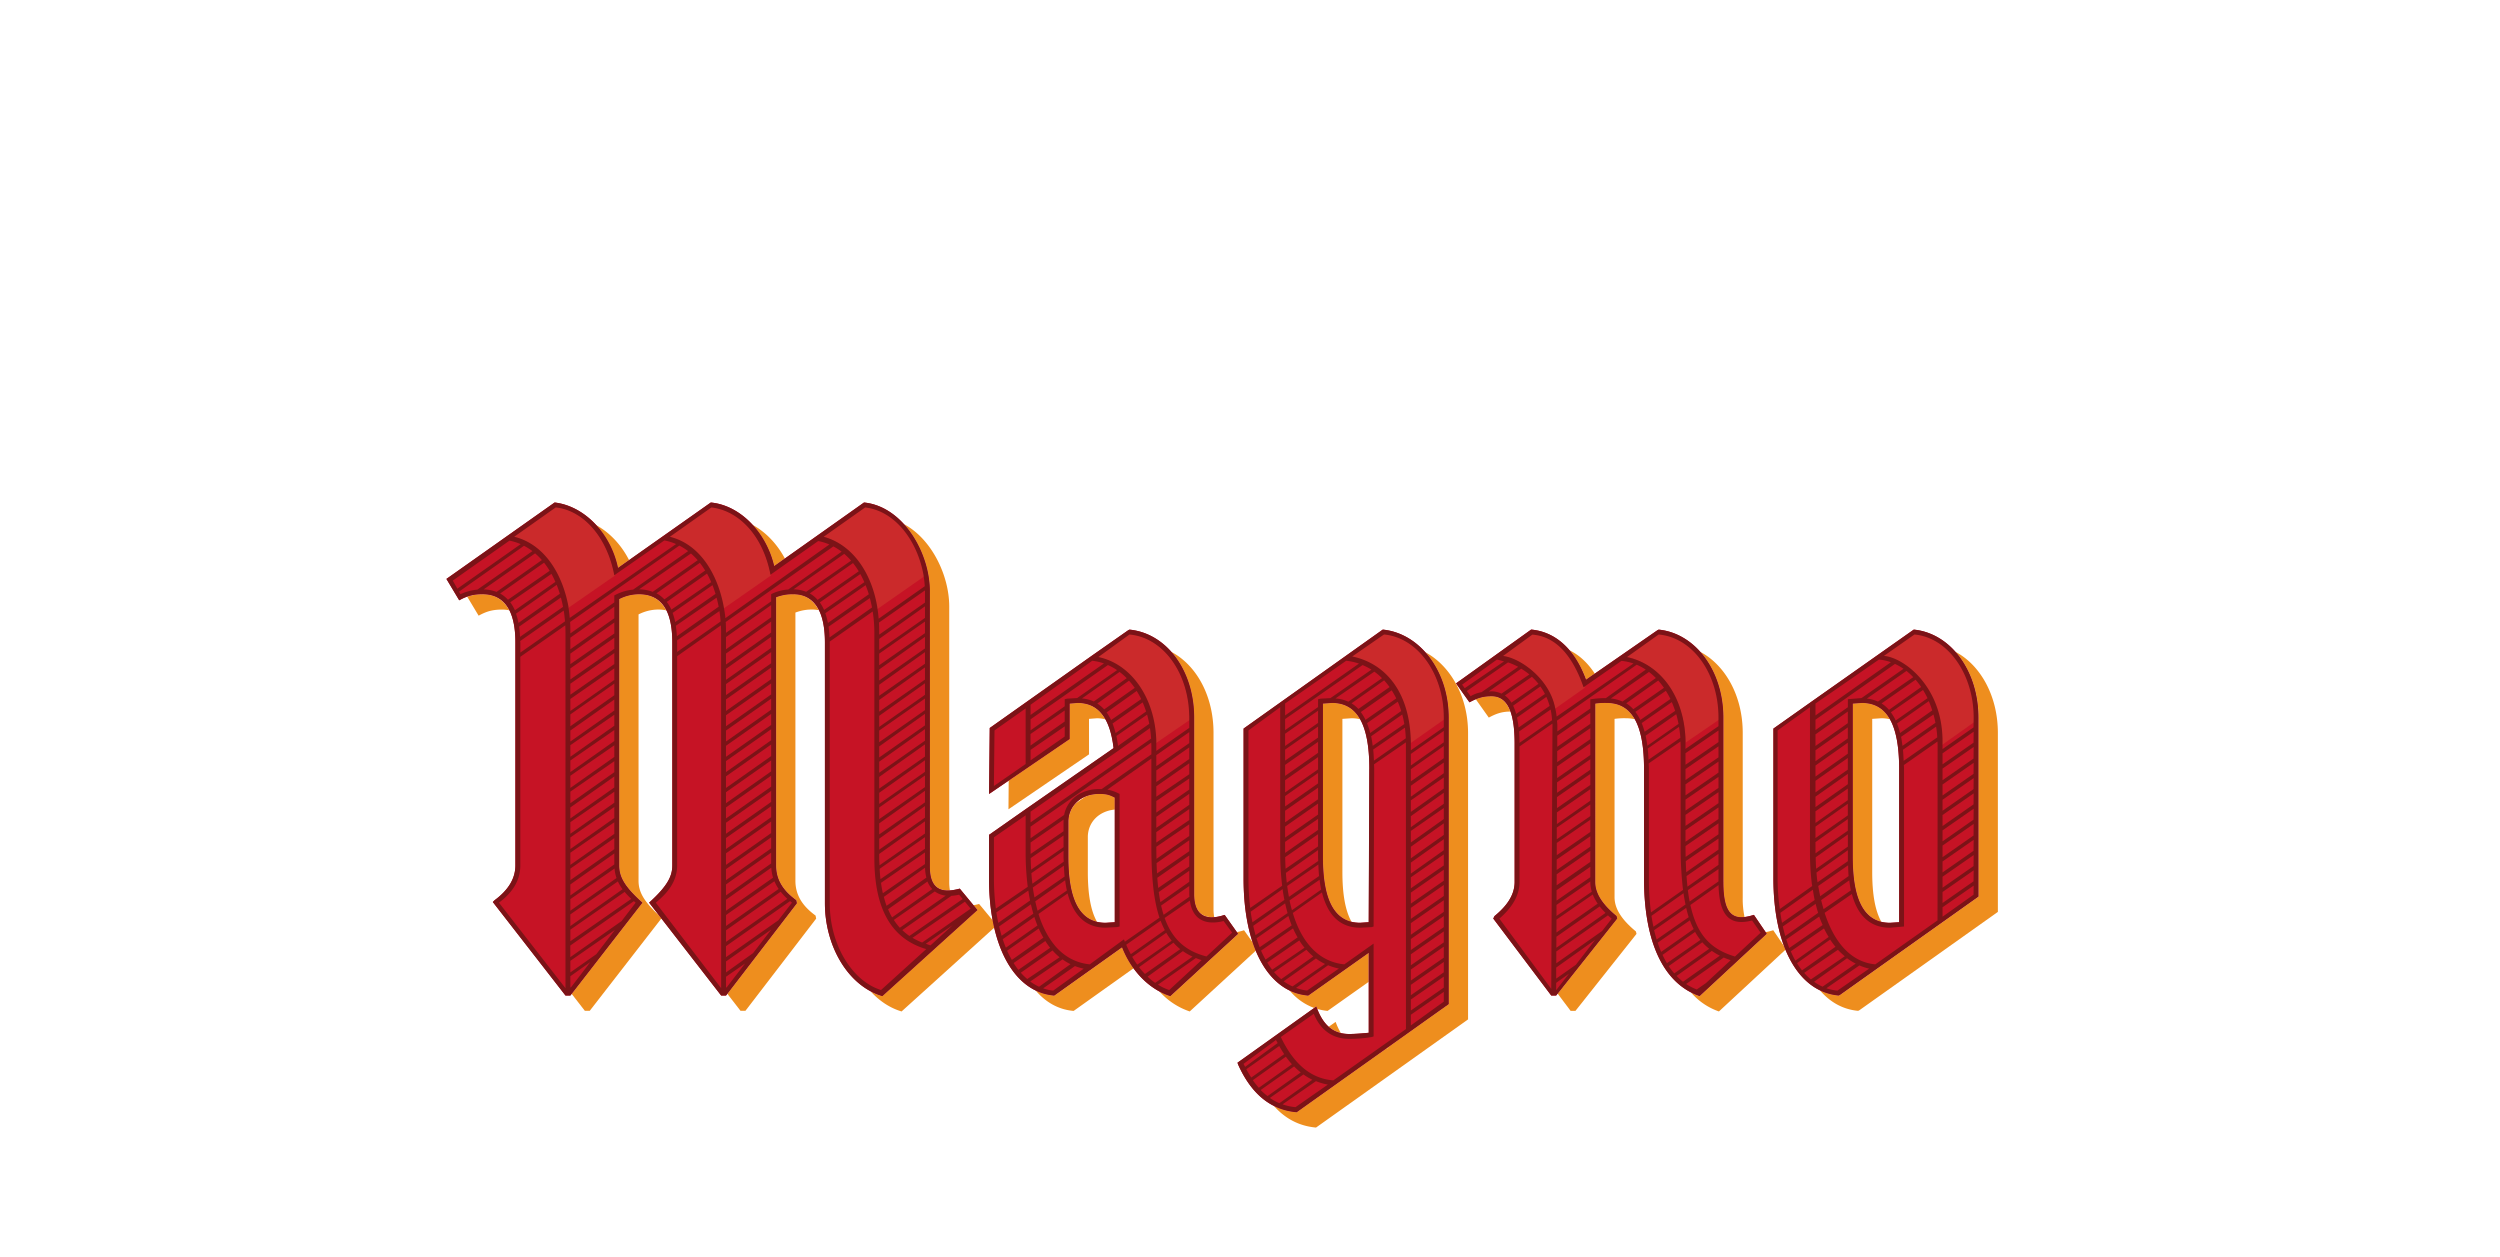 <svg id="Capa_1" data-name="Capa 1" xmlns="http://www.w3.org/2000/svg" viewBox="0 0 2184 1098"><defs><style>.cls-1{fill:#ee8e1e;}.cls-2{fill:#c61325;}.cls-3{fill:#cb2a2b;}.cls-4{fill:#7b1317;}.cls-5{fill:none;}</style></defs><path class="cls-1" d="M1043.21,626.88V781.1c0,14.2,6,21,17.49,20a38.31,38.31,0,0,1-.57-6.64V640.28c0-32.23-14.79-59.13-36.85-70.81C1035.65,583.47,1043.21,603.83,1043.21,626.88Z"/><path class="cls-1" d="M951.35,628l6.94-.53a31.31,31.31,0,0,1,7.34.92c-5.45-9.69-13.56-14.31-24.26-14.31l-6.94.53v30.95L881.2,681.88,881,707l70.38-48Z"/><path class="cls-1" d="M812.32,516.42V757.09c0,16.22,6.89,21.41,17.54,20.69a41.59,41.59,0,0,1-.61-7.3V529.82c0-27.09-15.39-59.15-39.69-72C803.84,473.55,812.32,496.34,812.32,516.42Z"/><path class="cls-1" d="M1180.65,627.47a32.05,32.05,0,0,1,7.56.87c-5.4-9.57-13.54-14.26-24.49-14.26l-8,.53V748.55c0,34.16,8.21,52.72,25,56.77-5.38-9.54-8-23.93-8-43.37V628Z"/><path class="cls-1" d="M958.33,805.32c-5.38-9.54-8-23.93-8-43.37V730.46c.5-12.89,10.25-22,23.6-23.23V696.79c-5.33-2.67-7.46-3.2-13.86-3.2a30.05,30.05,0,0,0-12.4,2.64L940,701.56a23.23,23.23,0,0,0-6.59,15.51v31.48C933.36,782.7,941.57,801.26,958.33,805.32Z"/><path class="cls-1" d="M676.35,494.54l9.33-6.6c-6.85-12.83-16.81-23.27-28.38-29.48A81.07,81.07,0,0,1,676.35,494.54Z"/><path class="cls-1" d="M1385.55,593.8l7.65-5.31c-6.11-9.36-13.58-16.28-22.22-20.49A84,84,0,0,1,1385.55,593.8Z"/><path class="cls-1" d="M1505.52,626.88V770.43c0,24.07,6,32.09,18.5,30.67a77.49,77.49,0,0,1-1.57-17.28V640.28c0-32.24-15.13-59.15-37.09-70.83C1497.79,583.46,1505.52,603.82,1505.52,626.88Z"/><path class="cls-1" d="M1643.49,627.47a32,32,0,0,1,7.56.87c-5.4-9.57-13.53-14.26-24.48-14.26l-8,.53V748.55c0,34.16,8.2,52.71,25,56.77-5.39-9.54-8-23.93-8-43.37V628Z"/><path class="cls-1" d="M1160.81,896.94a24.09,24.09,0,0,0,10.57,5.47,53.24,53.24,0,0,1-3.53-7l-1.07-2.68Z"/><path class="cls-1" d="M1142.93,869.68h-.54a45.4,45.4,0,0,1-15.91-4.53,50.06,50.06,0,0,0,21.6,15.4l1.78-1.26.82,2.06a46.4,46.4,0,0,0,8.64,1.73h.53l35.87-25.38V832.33Z"/><path class="cls-1" d="M1094.4,823.37l-7.61-10.73a45.18,45.18,0,0,1-6.26,1.64l1.08,1.51-59.19,54.42a56.57,56.57,0,0,1-9.79-4.36,62.62,62.62,0,0,0,26.71,17.76l57.74-53.1C1096.13,828.22,1095.23,825.84,1094.4,823.37Z"/><path class="cls-1" d="M1410.47,783.82V628a61.6,61.6,0,0,1,10.13-.53,32,32,0,0,1,7.56.86c-5.4-9.56-13.54-14.25-24.48-14.25a61.54,61.54,0,0,0-10.13.53V770.43c0,10.14,6.39,19.74,18.66,29.88l.53,2.14-52,65.57,11.34,15.05h4.26l53.32-67.23-.53-2.13C1416.87,803.57,1410.47,794,1410.47,783.82Z"/><path class="cls-1" d="M1302.9,608.21a34.09,34.09,0,0,0-13.64,2.69l11.36,16c5.77-3.14,11-5.23,18.81-5.3C1316.18,612.69,1310.79,608.21,1302.9,608.21Z"/><path class="cls-1" d="M539.84,496.14l9.72-6.84c-6.85-13.42-17.08-24.25-29-30.68A79.55,79.55,0,0,1,539.84,496.14Z"/><path class="cls-1" d="M1708.28,569.42c12.49,14.1,20.13,34.59,20.13,57.46V783.24l-121,85.91-1.07.53a46.77,46.77,0,0,1-16.65-4.75c9,10.61,20.35,16.94,33.58,18.14l1.07-.52,121-85.92V640.28C1745.34,608.37,1730.45,581.17,1708.28,569.42Z"/><path class="cls-1" d="M1558.76,826.89l-9.65-14.25a46.61,46.61,0,0,1-6.72,1.67l1,1.48-58.66,54.43a56.12,56.12,0,0,1-7.59-3.34,56.84,56.84,0,0,0,24.51,16.73l58.2-54C1559.48,828.71,1559.11,827.81,1558.76,826.89Z"/><path class="cls-1" d="M1245.08,569.73c12.63,14.09,20.49,34.44,20.49,57.15V877.15l-52.93,37.65v.83l-1.31.11L1132.8,971.6h-.54a54.38,54.38,0,0,1-19.68-5.79c10.06,11.47,22.28,17.79,36.61,19.19h.54l132.77-94.45V640.28C1282.5,608.65,1267.22,581.64,1245.08,569.73Z"/><path class="cls-1" d="M444.84,533.13c-4.71-9.19-12.42-14-23.38-14a37.58,37.58,0,0,0-13.26,2.18l9.93,16.55c5.86-3.2,11.19-5.33,20.26-5.33A32.28,32.28,0,0,1,444.84,533.13Z"/><path class="cls-1" d="M575.67,799.7c-13.45-12.53-17.84-20.72-17.84-30.29V536.75a38.55,38.55,0,0,1,17.06-4.26,34.68,34.68,0,0,1,7.1.7c-4.75-9.33-12.64-14.1-24-14.1a38.44,38.44,0,0,0-17.07,4.27V756c0,10.14,4.81,18.68,20.27,32.55l-61.8,79.66,11.54,14.85h4.26l62.59-80.69Z"/><path class="cls-1" d="M867.34,804.15l-12-14.45c-1.72.47-3.35.81-4.94,1.09l3.47,4.18-83.18,75.24a55.27,55.27,0,0,1-10.2-4.24c7.56,8.28,16.69,14.53,27.13,17.64l81-73.25Q867.94,807.32,867.34,804.15Z"/><path class="cls-1" d="M980.29,827.53,921.1,869.68h-.53a45.27,45.27,0,0,1-16-4.58c8.88,10.48,20,16.78,32.89,18H938l52.3-37.24A82,82,0,0,1,980.29,827.53Z"/><path class="cls-1" d="M694.87,769.41V535.15a39.45,39.45,0,0,1,14.94-2.66,28.6,28.6,0,0,1,5.43.57c-4.6-9.14-12-14-22.36-14A39.34,39.34,0,0,0,678,521.76V756c0,12.27,5.86,21.88,17.59,30.41l.54,2.68-60.73,79.1,11.53,14.87h4.27L713,802.5l-.53-2.67C700.74,791.29,694.87,781.69,694.87,769.41Z"/><path class="cls-2" d="M1659.09,805.65l-8,.53c-21.86,0-32.52-18.68-32.52-57.63V614.61l8-.53c21.87,0,32.53,18.67,32.53,57.63V805.65ZM1671.89,550l-90.12,63.5-32.52,23V767.23c0,59.76,21.86,99.25,57,102.45l1.07-.53,121-85.91V626.88c0-40.55-24-73.64-56.52-76.84M1505.52,770.43V626.88c0-41.08-24.52-73.64-56.52-76.84l-1.07.53-62.38,43.23c-9.6-26.15-26.13-41.62-47.46-43.76h-.53L1272,597l11.73,16.54c5.87-3.2,11.2-5.33,19.2-5.33,13.86,0,20.26,13.34,20.26,41.62v120.6c0,12.81-8.53,22.41-17.6,29.88l-1.06,2.14,50.65,67.23h4.27l53.32-67.23-.53-2.14c-12.27-10.14-18.66-19.74-18.66-29.88V614.61a61.54,61.54,0,0,1,10.13-.53c21.86,0,32.52,18.67,32.52,57.63v96c0,53.37,16,91.25,48.53,102.46l58.66-54.43-11.21-16.54c-18.12,5.87-26.66,0-26.66-28.82m-309.8,35.22-7.47.53c-21.86,0-32.53-18.68-32.53-57.63V614.61l8-.53c21.86,0,32.53,18.67,32.53,57.63l-.53,133.94ZM1208,550,1086.4,636.49V767.76c0,59.23,21.33,98.72,56,101.92h.54l52.79-37.35v69.9c-5.87.54-11.74,1.07-17.07,1.07-13.33,0-21.86-6.94-27.73-21.34l-1.06-2.67-68.79,49.09.54,1.6c11.73,26.15,28.79,39.49,50.65,41.62h.54l132.77-94.45V626.88c0-40.55-25.06-73.64-57.59-76.84M973.89,805.65l-8,.53c-21.86,0-32.53-18.68-32.53-57.63V717.07c.54-13.88,11.74-23.48,26.67-23.48,6.4,0,8.53.53,13.86,3.2V805.65Zm96-6.4c-17.6,5.87-26.66-.54-26.66-18.15V626.88c0-41.09-24-73.64-56.52-76.84l-1.06.53-32,22.41-89,63-.53,57.64,70.38-48V614.61l6.94-.53c17.59,0,28.25,12.27,31.46,39.49L896,706.93l-32,22.41v37.89c0,59.23,21.86,99.25,56.52,102.45h.53l59.19-42.15c7.47,19.21,22.4,36.28,42.13,42.68l59.19-54.42-11.74-16.54ZM812.32,757.09V516.42c0-33.09-22.93-73.64-57.06-77.38h-.53l-78.38,55.5c-6.94-29.35-29.34-52.83-54.93-55.5h-.53l-81,57.1c-6.4-30.41-29.33-53.89-54.93-57.1h-.52L390,505.75l11.19,18.68c5.87-3.21,11.21-5.34,20.27-5.34,19.2,0,28.79,14.41,28.79,42.15V756c0,11.21-5.86,21.34-18.13,30.41L430.53,788,494,869.68h4.26l62.93-81.11C545.71,774.7,540.9,766.16,540.9,756V523.36A38.44,38.44,0,0,1,558,519.09c19.73,0,29.32,13.87,29.32,42.15V756c0,9.07-3.73,17.61-20.25,32.55L630,869.68h4.26l61.86-80.57-.54-2.68c-11.73-8.53-17.6-18.14-17.6-30.41V521.76a39.43,39.43,0,0,1,14.94-2.67c18.13,0,27.72,14.41,27.72,42.15V789.11c0,36.81,19.73,72,50.13,81.1L853.91,795,838.45,776.3c-15.47,4.26-26.13,1.06-26.13-19.21"/><path class="cls-3" d="M1472.62,648.66l29.86-20.47c0-39.84-23.22-72.48-54.18-75.25l-28.75,20.48c29.85,6.08,52,34.85,53.07,75.24"/><path class="cls-3" d="M1232.25,649.2c-1.1-45.07-23.62-69.8-52.72-75.84l28.55-19.79c30.21,2.75,53.82,35.18,53.82,74.74l-29.65,20.89Z"/><path class="cls-3" d="M1696,651.18c-.14-48.25-34-75.39-51.07-78.2l27.59-19.33c30.35,2.77,53.53,35.9,53.53,75.11v1.11Z"/><path class="cls-3" d="M1358.55,619.08c-5.54-24.41-24.38-41-47.1-46.59L1338,553.08c21.62,1.66,36.58,18.3,46.55,47.69l-26,18.31Z"/><path class="cls-3" d="M1009.82,649.2c-1.1-38.47-22.52-69.25-52.17-75.29l28-20.34c30.75,2.75,53.82,35.18,53.82,74.74v.55l-29.65,20.34Z"/><path class="cls-3" d="M766.18,532.28c-4.95-30.83-22-56.7-48.41-63.86L755.18,442C783.23,445.3,803,474.48,808,503.1l-41.81,29.18Z"/><path class="cls-3" d="M632,531.72c-5.47-30.09-21.87-56.35-48.66-62.92l37.17-26.26c24.06,2.74,46.48,24.62,53,60.19l-41.55,29Z"/><path class="cls-3" d="M496.24,531.2c-5.43-29.91-21.74-56-48.37-62.55l37-26.11c25,2.73,46.2,27.2,52.18,60.38L496.24,531.2Z"/><path class="cls-4" d="M1208,550,1086.4,636.49V767.76c0,59.23,21.33,98.72,56,101.92h.54l52.79-37.35v69.9c-5.87.54-11.74,1.07-17.07,1.07-13.33,0-21.86-6.94-27.73-21.35l-1.06-2.66-68.79,49.09.54,1.6c11.73,26.15,28.79,39.49,50.65,41.62h.53l132.78-94.45V626.88C1265.57,586.33,1240.51,553.24,1208,550Zm-85.32,64.57L1176,577.25a51.32,51.32,0,0,1,11.19,2.47L1122.66,625Zm0,13.61L1190.33,581a51.09,51.09,0,0,1,7.77,4l-35.86,24.88-8.65.46-2.13.53v6.83l-28.8,20.13Zm76.5,23.37c-.38-2.9-.78-5.76-1.34-8.36L1225,624.17q1.1,4.05,1.82,8.37Zm28.14-15.85c.4,3,.64,6.12.78,9.29l-27.85,19.51c-.13-3.35-.3-6.64-.62-9.69ZM1197,640.35a66.45,66.45,0,0,0-2.77-8.61L1221.1,613a77.87,77.87,0,0,1,3,8.15Zm-.79,31.36-.53,133.86-.12.09-7.35.52c-21.86,0-32.53-18.68-32.53-57.63V614.61l8-.54C1185.58,614.07,1196.25,632.75,1196.25,671.71Zm-3.3-42.83a40.79,40.79,0,0,0-4.14-6.82l27-19a68,68,0,0,1,4,7.07Zm-6.21-9.54a29.44,29.44,0,0,0-6-4.93l28.46-20.07a62.61,62.61,0,0,1,4.76,5.88ZM1177.9,613a31.84,31.84,0,0,0-11.27-2.82l34-23.43a56,56,0,0,1,6.69,5.69Zm-26.44,129.63v6c0,1.24.11,2.3.13,3.51l-27.45,19q-.48-4.17-.8-8.59Zm-28.35,16.3c-.19-3.28-.3-6.66-.36-10.13l28.71-20.06v10.65Zm28.61-3.7c.13,3.49.3,6.91.62,10.07L1126,783.48c-.57-3-1.07-6.22-1.49-9.5Zm1.07,13.33c.39,3,.8,5.91,1.38,8.57l-25.54,18c-.77-2.73-1.46-5.59-2.08-8.56ZM1122.66,641l28.8-20.13v10.68l-28.8,20.12Zm0,13.87,28.8-20.12v9.6l-28.8,20.13Zm0,13.34,28.8-20.12v9.6l-28.8,20.13Zm0,13.34,28.8-20.12v10.67l-28.8,20.12Zm0,13.88,28.8-20.13v9.07l-28.8,20.13Zm0,12.8,28.8-20.12v10.14l-28.8,20.12Zm0,13.88,28.8-20.13v9.61l-28.8,20.12Zm0,13.34,28.8-20.12V725l-28.78,20.11c0-.27,0-.52,0-.79Zm-32,32.28V638.09l27.73-20.28V744.28a242.09,242.09,0,0,0,1.7,29.52l-27.9,19.37A207.57,207.57,0,0,1,1090.67,767.76Zm1.93,28.74,27.87-19.72q.67,4.89,1.58,9.44l-27.9,19.5C1093.56,802.74,1093,799.66,1092.6,796.5Zm2.24,12.35,27.86-19.65q1,4.41,2.13,8.49l-27.95,19.25Q1095.77,813,1094.84,808.85Zm2.9,10.89,27.82-19.49c.89,2.85,1.84,5.58,2.88,8.18l-28,19.11Q1099,823.81,1097.74,819.74Zm3.92,10.76,27.94-19.43a79.86,79.86,0,0,0,4,7.85l-28,19.42C1104.19,835.86,1102.87,833.28,1101.66,830.5Zm5.42,10.41,28-19.3a62.63,62.63,0,0,0,4.56,6.34l-28.31,19.21A68.38,68.38,0,0,1,1107.08,840.91Zm6,8.32,28.21-19.47a55.36,55.36,0,0,0,6,5.83l-28,19.82A53.68,53.68,0,0,1,1113,849.23Zm8.44,8,28.09-19.88a49.24,49.24,0,0,0,7.94,4.81l-28.39,19.6A42.44,42.44,0,0,1,1121.47,857.28Zm20.39,8.13a39.45,39.45,0,0,1-9.67-2.31l28-19.78a51.33,51.33,0,0,0,9.43,2.88Zm-55.46,64,28.27-20.81c.46,1,1,1.79,1.45,2.72L1087.71,932C1087.29,931.12,1086.82,930.35,1086.4,929.45Zm2.43,4.69,28.67-20.23c1.39,2.52,2.85,4.88,4.34,7.12l-28.78,20.44Q1090.87,938,1088.83,934.14Zm5.68,9.57,28.8-20.46a76,76,0,0,0,5.27,6.61l-28.92,20.54A71,71,0,0,1,1094.51,943.71Zm6.86,8.6,29.11-20.54a61.36,61.36,0,0,0,5.81,5.23l-29,20.64A54.8,54.8,0,0,1,1101.37,952.31Zm8.06,6.9,29.23-20.43a52,52,0,0,0,7.76,4.62l-28.8,20.46A45.42,45.42,0,0,1,1109.43,959.21Zm22.3,8.13a45.9,45.9,0,0,1-11.3-2.48l29.15-20.24a51.94,51.94,0,0,0,10.4,3ZM1228.24,899l-63.45,44.82c-19.73-1.59-34.66-14.4-45.86-37.88l28.8-20.28c5.86,14.41,16.52,21.88,30.92,21.88a113.34,113.34,0,0,0,19.73-1.6l1.6-.53V824.32l-25.59,18.14c-20.76-2.1-36.59-17.08-45-44.89l25.47-17.94c5.13,20.33,16.17,30.82,33.39,30.82l10.13-.53,1.6-.54.53-137.67c0-1.43-.13-2.65-.15-4l27.84-19.19c0,.46,0,.89,0,1.34Zm33.06-24-28.79,20.81v-9.32l28.79-20Zm0-12.23-28.79,20v-9.6l28.79-20Zm0-13.34-28.79,20v-9.07l28.79-20Zm0-12.81-28.79,20V847l28.79-20Zm0-13.34-28.79,20v-9.6l28.79-20Zm0-13.34-28.79,20v-9.61l28.79-20Zm0-13.34-28.79,20V806.46l28.79-20Zm0-13.88-28.79,20v-9.61l28.79-20Zm0-13.33-28.79,20v-9.61l28.79-20Zm0-13.35-28.79,20v-9.61l28.79-20Zm0-13.31-28.79,20.45v-9.61l28.79-20.45Zm0-13.34-28.79,20.45V739.72l28.79-20.45Zm0-13.88L1232.51,736V725.89l28.79-20Zm0-13.34-28.79,20.45V713l28.79-20.45Zm0-13.34-28.79,20.45V699.2l28.79-20Zm0-13.34L1232.51,696v-9.59l28.79-20.26Zm0-13.13-28.79,20.26V672l28.79-20.25Zm0-13.88-28.79,20.26V658.64l28.79-20.13Zm0-13.19-28.79,20.13v-5.61c0-.94,0-2.13-.06-3.32-1.28-43.32-23-67.15-51.13-73l27.73-19.21c29.32,2.67,52.25,34.15,52.25,72.57Z"/><path class="cls-4" d="M1671.89,550l-90.11,63.5-32.53,23V767.23c0,59.77,21.86,99.25,57.06,102.45l1.06-.53,121-85.91V626.88C1728.41,586.33,1704.42,553.24,1671.89,550ZM1586,614.61l55.46-38.42a42.49,42.49,0,0,1,10.43,2.32L1586,625Zm0,14.13L1655.46,580a47.58,47.58,0,0,1,7.44,4.26l-36.68,25.56-11.92,1v7L1586,637.81Zm76,22.84c-.36-2.71-.71-5.44-1.22-7.89l28.32-19.51c.65,2.36,1.22,4.8,1.7,7.27Zm29.39-16.81c.48,3.07.85,6.2,1,9.4l-29.37,20.53c-.13-3.35-.29-6.66-.6-9.71Zm-31.51,5.59a65.89,65.89,0,0,0-2.65-8.34L1685,612.53q1.7,3.91,3,8.11Zm-.79,31.35V805.65l-8,.53c-21.87,0-32.53-18.67-32.53-57.63V614.61l8-.53C1648.43,614.08,1659.1,632.75,1659.1,671.71Zm-3-42.27a41.62,41.62,0,0,0-4.24-7.16l28.1-19.51a75.31,75.31,0,0,1,3.93,7.15Zm-5.87-9.3a29.15,29.15,0,0,0-6.48-5.63l29.69-20.71a65.59,65.59,0,0,1,4.9,6.38Zm-9.63-7.26a31.38,31.38,0,0,0-9.72-2.59l34.61-24.15a55.74,55.74,0,0,1,5.92,5.43ZM1614.3,742.75v8.47c0,.38,0,.7,0,1.08l-26.47,18.45c-.08-.47-.17-.91-.24-1.39-.32-2.22-.49-4.71-.72-7.1Zm-27.71,16.19c-.23-3.21-.33-6.59-.4-10l28.11-20v10.65Zm27.92-3c.09,3.21.15,6.47.42,9.4l-24.78,17.58c-.64-2.88-1.21-5.87-1.74-8.94Zm1,13.11c.39,3.05.79,6.08,1.4,8.8l-23.82,16.36c-.76-2.55-1.48-5.16-2.13-7.87ZM1586,641.54l28.26-19.93v10.14L1586,651.68Zm0,13.88,28.26-19.94v9.61L1586,665Zm0,13.34,28.26-19.94v9.61L1586,678.37Zm0,13.34,28.26-19.94v10.15L1586,692.24Zm0,13.87L1614.3,676v9.07L1586,705.05Zm0,12.81,28.26-19.93V699L1586,718.92Zm0,13.34,28.26-19.93v10.13L1586,732.11Zm0,13.55,28.26-20.13v10.12l-28.22,19.77c0-.39,0-.75,0-1.15Zm-31.46,56.1a177.3,177.3,0,0,1-1.6-24.54V638.09l28.26-20.28V744.28a230,230,0,0,0,1.6,27.75c.09.71.25,1.32.36,2l-28.31,20.1C1554.8,793.35,1554.67,792.58,1554.58,791.77Zm.75,5.71,28.42-20.23c.49,3.06.94,6.16,1.58,9l-28.52,19.92C1556.25,803.4,1555.77,800.48,1555.33,797.48Zm2.15,11.91,28.71-19.78c.66,2.71,1.39,5.32,2.18,7.86l-28.75,20.23C1558.84,815,1558.13,812.26,1557.48,809.39Zm3,11.32,28.81-20c.9,2.62,2,5,3,7.39l-29.15,20.08Q1561.74,824.6,1560.51,820.71Zm3.94,10.37,29.08-20a82.25,82.25,0,0,0,4.07,7.45l-29.12,20.68A87.1,87.1,0,0,1,1564.45,831.08Zm5.45,10.36,29-20.62a68.43,68.43,0,0,0,4.64,6.28l-29.25,20.63A68.1,68.1,0,0,1,1569.9,841.44Zm6.29,8.48,29.5-20.17a58.28,58.28,0,0,0,6,5.63L1582,855.63A51.53,51.53,0,0,1,1576.19,849.92Zm8.61,7.77,28.86-20.56a50.08,50.08,0,0,0,7.58,4.68l-29,20.15A43.16,43.16,0,0,1,1584.8,857.69Zm20.43,7.72a41.81,41.81,0,0,1-10.19-2.3l.6.17,28.82-19.88a49.31,49.31,0,0,0,8.51,2.8Zm87.46-61.36-54.39,38.42c-20.71-2-35.52-18.32-44.24-45L1617.79,781c5.25,19.49,16.44,29.46,33.31,29.46l12.26-1.07V671.71c0-1.2-.11-2.21-.13-3.37l29.35-20.52c0,1,.11,2,.11,3.07Zm31.46-22.41L1697,800.85v-8.26l27.2-18.91Zm0-11.7L1697,788.85v-9.61l27.2-18.91Zm0-13.34L1697,775.51v-9.6l27.2-18.92Zm0-13.34L1697,762.17v-9.6l27.2-18.92Zm0-13.34L1697,748.83V738.69l27.2-18.91Zm0-13.88L1697,735v-9.6l27.2-18.91Zm0-13.34L1697,721.62V712l27.2-18.91Zm0-13.34L1697,708.28v-9.61l27.2-18.91Zm0-13.34L1697,694.93v-9.6l27.2-18.91Zm0-13.34L1697,681.59V671.45l27.2-18.91Zm0-13.87L1697,667.72v-9.6l27.2-18.92Zm0-13.35L1697,654.38v-7.22c-.17-47.45-33.62-72.67-51.19-74.18l26.66-18.67c29.33,2.67,51.73,34.68,51.73,72.57Z"/><path class="cls-4" d="M1069.87,799.24c-17.6,5.87-26.66-.53-26.66-18.14V626.88c0-41.09-24-73.64-56.52-76.84l-1.07.53-32,22.41-89,63L864,693.59l70.39-48V614.61l6.93-.54c17.6,0,28.26,12.28,31.46,39.49L896,706.93l-32,22.41v37.89c0,59.23,21.87,99.25,56.53,102.45h.53l59.19-42.16c7.46,19.22,22.4,36.29,42.12,42.69l59.2-54.43Zm-30.93-146.32v10.14l-28.79,20.12V673Zm-28.79,16.39V659.7l28.79-20.12v9.61Zm28.79-2.52v9.57L1010.15,696v-9.11Zm0,13.31v9.64l-28.79,20.12V699.77Zm0,13.38v9.6l-28.79,20.13V713.6Zm0,13.33v9.58l-28.79,19.66v-9.11Zm0,13.31v10.17l-28.64,20q-.12-5.15-.14-10.54Zm0,13.91v9.58L1010.79,763q-.25-4.39-.4-9Zm0,13.33V757l-27.11,18.71c-.32-2.88-.59-5.83-.81-8.89Zm0,13.35v9.62l-25.22,17.77c-.56-2.83-1-5.78-1.43-8.82Zm0,13.33v7.06c0,.82.14,1.5.17,2.28l-22.58,15.82c-.82-2.59-1.55-5.29-2.18-8.12ZM986.69,554.31c29.39,2.63,51.5,33.19,52.19,70.79l.06,0v10.78L1010.15,656s0-8,0-9c-1.11-37.29-21.89-67.11-50.65-73Zm17.3,78-27.29,19.3c-.39-3-.83-5.94-1.42-8.64l26.84-18.67C1002.86,626.92,1003.47,629.6,1004,632.33ZM900.3,615.68l53.86-38.43a46.52,46.52,0,0,1,10.25,2.33l-64.11,45ZM896,667.44l-27.73,19.21.53-48.56L896,618.87Zm34.12-24L900.3,664.23V655.1l29.86-20.55Zm0-13.12-29.86,21V641.22l29.86-20.54ZM941,609.82l-8.73.52-2.14.53V617L900.3,638v-9.6L967.87,581a48.54,48.54,0,0,1,8,4.42Zm4.21.35L978.07,587a56.9,56.9,0,0,1,6.22,5.47l-28.74,20.32A31.64,31.64,0,0,0,945.24,610.17Zm13.36,4.47,27.73-20a63.53,63.53,0,0,1,5,6.29L964.6,619.73A28.25,28.25,0,0,0,958.6,614.64Zm8.15,7.74L993,603.62a74.49,74.49,0,0,1,3.94,7.1L970.69,629l.2.58A43,43,0,0,0,966.75,622.38Zm5.19,9.71,26.31-18.48c1.11,2.55,2.11,5.21,3,7.95l-26.65,18.86A66.84,66.84,0,0,0,971.94,632.09Zm-71.64,77,76.79-53.36,27.55-19.7c.46,3,.81,6.08,1,9.23L900.3,718.41Zm0,13.09,105.47-73.43c0,1.09.11,2.15.11,3.24v7L962.3,689.38c-.76,0-1.4-.06-2.27-.06-15.65,0-27.87,9.3-30.4,22.61L900.3,732.29Zm73.59-25.37V805.65l-8,.53c-21.86,0-32.53-18.68-32.53-57.63V717.07c.54-13.88,11.74-23.48,26.67-23.48C966.42,693.59,968.56,694.12,973.89,696.78ZM929.1,743.26v5.29c0,1.49.13,2.76.17,4.21L901.89,772c-.35-3-.65-6-.88-9.19Zm-28.3,16.47q-.28-4.89-.39-10.06l28.69-19.76v10.14Zm28.6-3.49c.15,3.29.33,6.51.65,9.5L903.69,784c-.52-2.79-1-5.67-1.42-8.67ZM930.5,769c.42,3.13.91,6.15,1.54,8.93l-25.6,17.69q-1.11-3.95-2-8.24Zm-30.2-33L929.21,716c0,.37-.11.72-.11,1.11v9.1L900.34,746c0-.58,0-1.12,0-1.7Zm-32,31.2V731.47L896,712.26v32a237.77,237.77,0,0,0,1.84,30.46l-27.85,19A202,202,0,0,1,868.31,767.23Zm2.14,29.85L898.36,778c.43,3,.93,5.87,1.49,8.66L872.1,806.23C871.48,803.27,870.92,800.22,870.45,797.08Zm2.41,12.27,27.75-19.3q1,4.25,2.12,8.17L875,817.49C874.24,814.87,873.51,812.15,872.86,809.35ZM876,820.47l27.61-19.39q1.25,3.88,2.69,7.45l-27.56,19.36C877.71,825.51,876.79,823,876,820.47Zm3.84,10.06,27.61-19.39a82.06,82.06,0,0,0,4.05,8l-27.56,19.43C882.44,836,881.06,833.38,879.79,830.53Zm5.69,10.75,27.67-19.2A66.06,66.06,0,0,0,917.4,828l-27.77,19.27A68.73,68.73,0,0,1,885.48,841.28Zm6.28,8.45,27.7-19.41a54.5,54.5,0,0,0,6.14,5.95l-28.26,19A54.19,54.19,0,0,1,891.76,849.73Zm8.24,7.69,28.18-19.3a48.13,48.13,0,0,0,6.93,4.18L907.74,862A42.67,42.67,0,0,1,900,857.42Zm20,8a39.21,39.21,0,0,1-8.75-2l27.77-19.46a50.59,50.59,0,0,0,7.64,2.28Zm61.86-44.82L952,842.46c-12-1.22-22.4-6.76-30.64-16.59l-.29-.48-.06,0a63.89,63.89,0,0,1-4.24-5.89l0,0-.19-.25a86.87,86.87,0,0,1-9.34-20.83l25.44-17.91c5.23,19.73,16.19,29.92,33.15,29.92l10.13-.54,2.13-.53V693.59l-1.06-.54a35.78,35.78,0,0,0-9.63-3.25l38.42-27.1v75.18c0,25.46,1.51,47,7.09,63.8l-30.25,21Zm2,4.7,30-20.95a72.22,72.22,0,0,0,3.69,8.21l-29.73,21Q985.66,829.56,983.86,825.29Zm5.22,10.59,29.72-21a55.11,55.11,0,0,0,4.74,6.91l-30.08,20.92Q991.14,839.47,989.08,835.88Zm6,9,30-21.37a47.42,47.42,0,0,0,5.92,5.67l-30.81,21.68A71,71,0,0,1,995,844.88Zm7.46,8.3,30.8-22.29a52.17,52.17,0,0,0,8.42,4.83l-32.65,22.92A58.51,58.51,0,0,1,1002.5,853.18Zm18.85,11.7a45.11,45.11,0,0,1-9.82-4.7l33.1-23.24c1.62.63,3.23,1.27,5,1.79Zm-3.94-63,22-15.11c2,15.63,12.69,22.14,29.43,17.83l7.47,10.14-22.4,20.81C1034.48,830.61,1023.52,819.07,1017.41,801.86Z"/><path class="cls-4" d="M838.45,776.3c-15.46,4.26-26.13,1.07-26.13-19.21V516.42c0-33.09-22.93-73.64-57.05-77.38h-.54l-78.38,55.5c-6.94-29.35-29.33-52.82-54.93-55.5h-.53l-81,57.1c-6.4-30.41-29.33-53.89-54.92-57.1h-.53L390,505.75l11.19,18.68a37.84,37.84,0,0,1,20.27-5.34c19.19,0,28.79,14.41,28.79,42.16V756c0,11.21-5.87,21.35-18.14,30.41L430.53,788,494,869.68h4.27l62.92-81.11c-15.46-13.87-20.26-22.41-20.26-32.55V523.36A38.43,38.43,0,0,1,558,519.09c19.73,0,29.33,13.87,29.33,42.16V756c0,9.07-3.73,17.61-20.26,32.55L630,869.68h4.26l61.86-80.57-.53-2.68C683.81,777.9,678,768.29,678,756V521.76a39.34,39.34,0,0,1,14.93-2.67c18.13,0,27.73,14.41,27.73,42.16V789.11c0,36.81,19.73,72,50.12,81.1L853.91,795ZM848,793.81,805.6,823.39a55.5,55.5,0,0,1-8.44-4.11l45.78-31.56ZM830.88,782.6a39.42,39.42,0,0,0,7-1l3.12,3.79-46.56,32.25a49.14,49.14,0,0,1-6.19-5.11L831,782.7Zm-14.23-3.84a19.52,19.52,0,0,0,9.56,3.65l-40.12,28.07a52.68,52.68,0,0,1-5.24-6.84Zm-2.21-2.08-35.12,24.75a63.49,63.49,0,0,1-3.47-7.12l34.37-24.22A20.23,20.23,0,0,0,814.44,776.68Zm-5.17-10-34.76,24.64c-.93-2.46-1.67-5.12-2.4-7.81l36-25.47A38.76,38.76,0,0,0,809.27,766.65ZM808.06,543v10.14l-40,28V571Zm-40,24.77v-9.63l40-28.45v10.11Zm40-11.4v10.11l-40,28v-9.63Zm0,13.34v10.12l-40,28v-9.63Zm0,13.34v10.65l-40,28V611.49Zm0,13.87V607l-40,28v-9.64Zm0,13.32v10.14l-40,28V638.2Zm0,13.37v10.11l-40,28v-9.63Zm0,13.34v10.11l-40,28v-9.64Zm0,13.34v10.64l-40,28V678.73Zm0,13.87v10.12l-40,28V692.6Zm0,13.32v10.14l-40,28V705.44Zm0,13.37v10.1l-40,28v-9.63Zm0,13.33v10.12l-40,28v-9.63Zm0,13.34v10.65l-39.73,27.78c-.07-2.12-.27-4.12-.27-6.32V746Zm0,13.85v10.11L769.19,768c-.33-2.89-.57-5.9-.73-9Zm0,13.33v10.14l-36.8,25.49c-.66-2.88-1.17-5.94-1.61-9.06Zm0-228.27v10l-40,28v-3.85c0-2.23-.06-4.47-.19-6.69L808,515.79C808,516,808.06,516.21,808.06,516.42ZM755.8,443.31C783,446.52,802,474,806.93,503.21l-.06,0a85.48,85.48,0,0,1,1,8.92L767.6,540.49c-.29-3.45-.68-6.88-1.26-10.25,0,.2.09.39.13.59h0c-4.8-29.89-21.34-55-46.93-61.9ZM395.55,507.2l49.53-34.9a47.4,47.4,0,0,1,9.78,3.07l-55.32,38.9Zm21.52,7.87a46.81,46.81,0,0,0-14.81,4L401,516.87l56.76-40.06a49.07,49.07,0,0,1,7.37,4.64Zm5.4-.15,45-31.5a58.24,58.24,0,0,1,5.91,5.85L433.75,517.1A33.24,33.24,0,0,0,422.47,514.92Zm14.46,3.58,38.36-26.93a68.72,68.72,0,0,1,4.9,7.07l-36.45,25.29A26.13,26.13,0,0,0,436.93,518.5Zm12.88,14.66a34.49,34.49,0,0,0-4.05-7l36-24.83c1.24,2.23,2.37,4.56,3.42,7Zm39.26-14.47-36.13,25.5a56,56,0,0,0-2.16-8.09l35.53-25.18Q487.84,514.7,489.07,518.69Zm2.8,11.48-37.59,26.18a88.79,88.79,0,0,0-.79-8.89L490,522C490.7,524.67,491.34,527.39,491.87,530.17ZM454.46,560l38-26.6c.5,3.09.87,6.24,1.12,9.41l-39,27.28v-8.8C454.52,560.79,454.47,560.41,454.46,560ZM494,863.28l-58.12-74.71c12.27-9.07,18.66-19.74,18.66-32.55V573.79l39.28-27.47c.11,2.12.18,4.25.18,6.39Zm2.67-333c-5.33-29.35-21.33-55-47.46-61.37l36.26-25.62c24.23,2.64,44.85,25.79,51.17,59.25h0l43.73-30.42a47.14,47.14,0,0,1,10.25,3.16l-92.9,64.56C497.29,535,496.36,528.72,496.65,530.3Zm2.41,331.92-.81.58v-9.95l17.36-12.31Zm21.87-28.64-22.68,15.93V839.38l38.91-27Zm34.37-45L543,804.65l-44.78,31.51V826l55.55-38.76C554.3,787.71,554.8,788.16,555.3,788.57Zm-3.8-3.31-53.25,37V812.17l47.42-33A62.08,62.08,0,0,0,551.5,785.26Zm-7.63-8.42L498.25,809V798.83L539.77,770A39.93,39.93,0,0,0,543.87,776.84Zm-7.23-233v9.6L498.25,580.2V571Zm-38.39,23.36V557.07L536.64,530v10.14Zm38.39-10v9.6l-38.39,26.75v-9.6Zm0,13.34v9.6l-38.39,26.75v-9.61Zm0,13.34V594l-38.39,27.1V610.62Zm0,13.34v10.15l-38.39,27.09V624.11Zm0,13.88v9.61l-38.39,27.09v-9.6Zm0,13.33V634l-38.39,27.09V651Zm0,13.34v9.62l-38.39,27.09V664.36Zm0,13.34v10.15l-38.39,27.1V677.7Zm0,13.87v9.63l-38.39,27.08v-10.1Zm0,13.36v9.6L498.25,715v-9.6Zm0,13.32v9.62l-38.39,27.1V718.25Zm0,13.35v9.62l-38.39,27.09V731.6Zm0,13.34v10.15l-38.39,27.09V744.93Zm0,13.87v9.62l-38.39,27.09V758.81Zm0,13.35v9.61l-38.39,27.09v-9.6Zm.22,13.18a32.94,32.94,0,0,0,1.71,8.32L498.25,795.6V785.49Zm16.25-243.66a41.94,41.94,0,0,0-15.4,4.54l-1.07.54v6.08l-38.39,27.1v-2.77c0-2.41-.08-4.82-.22-7.21l95.4-66.72a49,49,0,0,1,7.69,4.81Zm5.18-.23,45.31-31.32a60.42,60.42,0,0,1,5.89,5.87L570.23,517l.07.07A35.09,35.09,0,0,0,558.29,514.85Zm15.18,3.46,37.9-26.59A68.26,68.26,0,0,1,616,498.4l-35.6,25.23A26.25,26.25,0,0,0,573.47,518.31Zm13,14.27a34.14,34.14,0,0,0-4-6.73l35.15-24.78c1.34,2.39,2.55,4.9,3.68,7.49Zm5,26.88,37-25.62q.7,4.49,1.07,9.09l-38,26.59v-8.27C591.56,560.61,591.49,560.08,591.48,559.46Zm-.18-3.65a86.46,86.46,0,0,0-.91-9.14L626,522.12c.69,2.58,1.31,5.2,1.82,7.88Zm-1.45-12.36a53.18,53.18,0,0,0-2.27-8l34.83-24.25q1.47,3.72,2.66,7.63ZM630,863.28,572.9,788.57C582,781.1,591.56,771,591.56,756V573.24l38.21-26.91c.11,2.12.19,4.24.19,6.38Zm-44.8-394.35,36.26-25.62c23.11,2.64,44.83,23.43,51.63,58.77l.1-.06,41.59-29.36a47.62,47.62,0,0,1,9.75,3L633.71,540c-.33-3.78-1-7.46-1.67-11.11C626.39,500.26,610.76,475.2,585.16,468.93Zm49.78,393.42-.72.5v-9.59l16.62-11.54Zm22.86-29.67-23.58,16.81V839.9l39.49-27.84Zm32.38-45.47c.55.45,1.06.92,1.63,1.36L679.91,804l-45.69,32.16v-9.6Zm-2.36-2-53.6,37.6V812.68L682,779A53,53,0,0,0,687.82,785.23Zm-7.6-8.65-46,32.37v-9.59l42.25-29.5A38.82,38.82,0,0,0,680.22,776.58ZM673.68,543v9.61l-39.46,27.93v-9.61Zm-39.46,24.2V556.54l39.46-27.94v10.68Zm39.46-10.86V566l-39.46,27.93v-9.61Zm0,13.34v9.76l-39.46,27.79v-9.62Zm0,13.49v10.14l-39.46,27.79V611Zm0,13.88v9.6l-39.46,27.79v-9.6Zm0,13.34V620l-39.46,27.79v-9.6Zm0,13.34v9.6l-39.46,27.79v-9.6Zm0,13.34v9.61l-39.46,27.79v-9.61Zm0,13.34v10.14l-39.46,27.79V678.21Zm0,13.88v9.6l-39.46,27.79v-9.61Zm0,13.33v9.61L634.22,715v-9.61Zm0,13.35v9.6l-39.46,27.79v-9.61Zm0,13.34v9.6l-39.46,27.79v-9.6Zm0,13.34v10.13l-39.46,27.79V745.44Zm0,13.87v9.61l-39.46,27.79v-9.61Zm0,13.34v9.46l-39.46,27.93v-9.6ZM673.8,758a35.35,35.35,0,0,0,1.56,8.71l-41.14,28.92V786Zm14.81-243a37.75,37.75,0,0,0-13.86,3.55l-1.07.54v6.29l-39.46,27.44v-2.25c0-2.41-.07-4.82-.21-7.21l94-66a50.23,50.23,0,0,1,7.24,4.59Zm4.61-.15,44.3-31a58.8,58.8,0,0,1,6,5.94L704.23,517A30.62,30.62,0,0,0,693.22,514.85Zm14.2,3.55,37.78-26.51a71.17,71.17,0,0,1,5,7.17l-35.93,25A26.31,26.31,0,0,0,707.42,518.4Zm12.49,14.44a35.65,35.65,0,0,0-3.71-6.56l35.39-24.79c1.27,2.27,2.42,4.65,3.49,7.09Zm1.06,2.87,35.24-24.5c1,2.57,2,5.22,2.78,7.94l-35.72,25.07A57.48,57.48,0,0,0,721,535.71Zm2.85,11.78,36.08-25c.72,2.68,1.36,5.41,1.88,8.2l-37.12,26.2A91.44,91.44,0,0,0,723.82,547.49Zm45.84,317.39c-25.59-8-44.79-40-44.79-75.77V561.25c0-.28,0-.51,0-.78l37.52-26.28a121.58,121.58,0,0,1,1.45,18.52V749.62c0,43.75,14.4,70.43,45.32,79.51Zm43.2-39c-1.47-.36-2.7-1-4.09-1.43l23.54-16.26Z"/><path class="cls-4" d="M1532.18,799.25c-18.12,5.87-26.66,0-26.66-28.82V626.88c0-41.08-24.52-73.64-56.52-76.84l-1.07.54-62.38,43.22c-9.6-26.15-26.13-41.62-47.46-43.76h-.53L1272,597l11.73,16.55c5.87-3.21,11.2-5.34,19.2-5.34,13.86,0,20.26,13.34,20.26,41.62v120.6c0,12.81-8.53,22.41-17.6,29.88l-1.06,2.14,50.65,67.23h4.27l53.32-67.23-.53-2.14c-12.27-10.14-18.66-19.74-18.66-29.88V614.61a61.54,61.54,0,0,1,10.13-.53c21.86,0,32.52,18.67,32.52,57.63v96c0,53.37,16,91.25,48.53,102.46l58.66-54.43ZM1449,554.31c29.86,2.67,52.26,34.15,52.26,72.57v7.51l-28.8,19.84v-7.6c-1.06-39-22.39-66.7-51.18-72.57Zm25.17,220.25c-.32-2.94-.59-6-.82-9.23l27.91-19.4v9.61Zm27.09-15.31V770l-25.2,17.6c-.6-3.13-1.12-6.47-1.55-10Zm-28.14,2.67c-.18-3.09-.32-6.33-.42-9.66l28.56-19.68v9.62Zm-.54-13.32q-.09-4.61-.1-9.53l28.78-19.83v9.6Zm-.12-13.26V725.2l28.8-19.84V715.5Zm0-13.87v-9.61l28.8-19.84v9.61Zm0-13.34v-9.61l28.8-19.84v9.61Zm0-13.34v-9.61l28.8-19.84v9.6Zm0-13.35v-9.6l28.8-19.84v9.61Zm0-13.34V658l28.8-19.84v10.13Zm-195.16-70,30.4-21.88c2.13.37,4.14,1,6.19,1.59l-34.31,23.39Zm7.46,10.14-3.35-4.57,36-25a61.35,61.35,0,0,1,8.89,3.86l-32,22.14A27.92,27.92,0,0,0,1284.76,608.21Zm18.14-4.27c-.84,0-1.56.07-2.35.09l28.38-19.87a57.11,57.11,0,0,1,7.13,5l-24.38,16.77A20.71,20.71,0,0,0,1302.9,603.94Zm11.76,3.62,23.59-16.34a54.14,54.14,0,0,1,5.75,6.17l-23.65,16.42A21.42,21.42,0,0,0,1314.66,607.56Zm7.2,8.91,23.79-16.81a53.22,53.22,0,0,1,4,6.56l-25.17,17.44A43.58,43.58,0,0,0,1321.86,616.47Zm4.77,19.08a77.87,77.87,0,0,0-1.38-8.7l25.65-18.06a57.88,57.88,0,0,1,2.85,7.87Zm28-15.71a60.7,60.7,0,0,1,1.26,9.31l-28.47,19.76c0-3.5-.11-6.83-.34-9.91Zm.55,244-45.32-61.36q17.6-15.21,17.6-32V652.09l28.7-19.92c0,.38.09.73.09,1.12Zm3.27-246h0c-5-24.85-30.4-43.18-45.39-44.78l25.59-18.68c20.55,1.58,35.12,18.27,44.72,45.94l.07,0,33.06-23a44.86,44.86,0,0,1,10.52,2.28L1359.87,626A62.28,62.28,0,0,0,1358.42,617.77Zm30.86,84.93v10.14L1360,733.15l0-10.17Zm-29.19,17.06,0-10.17,29.15-20.23V699.5Zm29.19-3.72v10.67L1360,747.07l0-10.71Zm0,14.41v9.07l-29.38,20.39,0-9.1Zm0,12.81v9.6l-29.44,20.44.05-9.64Zm0,13.87v9.07l-29.5,20.48,0-9.1Zm0,12.81v.49a29.53,29.53,0,0,0,1.28,8.46l-30.84,21.18,0-9.64Zm0-137.68-28.88,20,0-9.64,28.84-20Zm0,3.74v9.61l-28.94,20.08,0-9.63Zm0,13.34v10.14l-29,20.13,0-10.17Zm0,13.87v9.08l-29.07,20.17,0-9.1Zm0,12.81v9.61l-29.13,20.21,0-9.64Zm-29.83,182.5,11.16-8-11.19,14.4Zm17.17-15.78-17.16,12.07,0-9.65,34-24.19Zm28.08-43.2c1,1,2.08,1.94,3.25,2.91l-8.39,10.78-40,28.19,0-10.32Zm-2.18-2.08-42.93,30.41.05-9.62,37.83-26.5A58.94,58.94,0,0,0,1402.52,797.46Zm-6.82-8.11-36,25.16,0-11.23,31.72-21.94A39.55,39.55,0,0,0,1395.7,789.35Zm7.12-179.54a72.11,72.11,0,0,0-13.54,1.06v8l-28.82,20,0-5.64c0-1.3-.25-2.51-.32-3.78l69.62-48.83a48.13,48.13,0,0,1,7.94,4.24Zm4.27.38,33.43-23.27a55.9,55.9,0,0,1,6,5.29l-29.14,20.55A31.83,31.83,0,0,0,1407.09,610.19Zm13.51,4.14,28-19.91a64.74,64.74,0,0,1,5,6.36l-26.79,18.68A29.38,29.38,0,0,0,1420.6,614.33Zm8,7.49,26.66-18.42a76.44,76.44,0,0,1,4,7.14l-26.32,18.34A39.65,39.65,0,0,0,1428.58,621.82Zm5.57,9.76,26.29-18.32c1.07,2.46,2,5,2.92,7.65l-26.68,18.26A65.52,65.52,0,0,0,1434.15,631.58Zm3.45,11,26.72-18.75c.79,2.73,1.43,5.57,2,8.47l-27.22,19.07C1438.68,648.32,1438.22,645.33,1437.6,642.6Zm1.83,11.25L1466.78,635c.52,3.11.93,6.27,1.16,9.54l-27.79,19.15C1440,660.26,1439.78,657,1439.43,653.85Zm1,113.91v-96c0-1.74-.15-3.24-.2-4.91l27.78-19.13c.06,1.43.15,2.84.15,4.3v85.91a318.44,318.44,0,0,0,2.08,39.42l-28,19.63A225.72,225.72,0,0,1,1440.47,767.76Zm2.25,32.25,28-19.77c.49,3.47,1.08,6.74,1.74,9.85l-28,19.47C1443.77,806.49,1443.2,803.3,1442.72,800Zm2.32,12.53,28-19.49c.67,2.84,1.4,5.56,2.22,8.11l-28,19.5C1446.44,818.05,1445.7,815.35,1445,812.54Zm3.1,10.91L1476.3,804a72.52,72.52,0,0,0,3.29,7.64l-28.4,19.9C1450.09,829,1449.08,826.26,1448.14,823.45Zm4.22,10.68,28.45-20.06a54.36,54.36,0,0,0,4.67,6.95l-29.26,20.34A80.65,80.65,0,0,1,1452.36,834.13Zm10.27,16.14a62,62,0,0,1-4.87-6.36l29.38-20.79a48.88,48.88,0,0,0,6,5.65Zm2,2.22,30.82-21.88a53.81,53.81,0,0,0,7,4.19l-32.18,22.79A52.11,52.11,0,0,1,1464.62,852.49Zm25.65,6.28-8,5.54a46.78,46.78,0,0,1-9.28-4.77l32.84-23.11c1.94.84,4,1.61,6.07,2.31Zm-13.56-68.26,24.61-17.39c.63,28.63,11.17,35.58,29.27,30.93l7.46,10.67-22.39,20.81C1494.27,829.22,1482.37,816.57,1476.71,790.51Z"/><rect class="cls-5" x="200.5" y="34" width="1783" height="1030"/></svg>